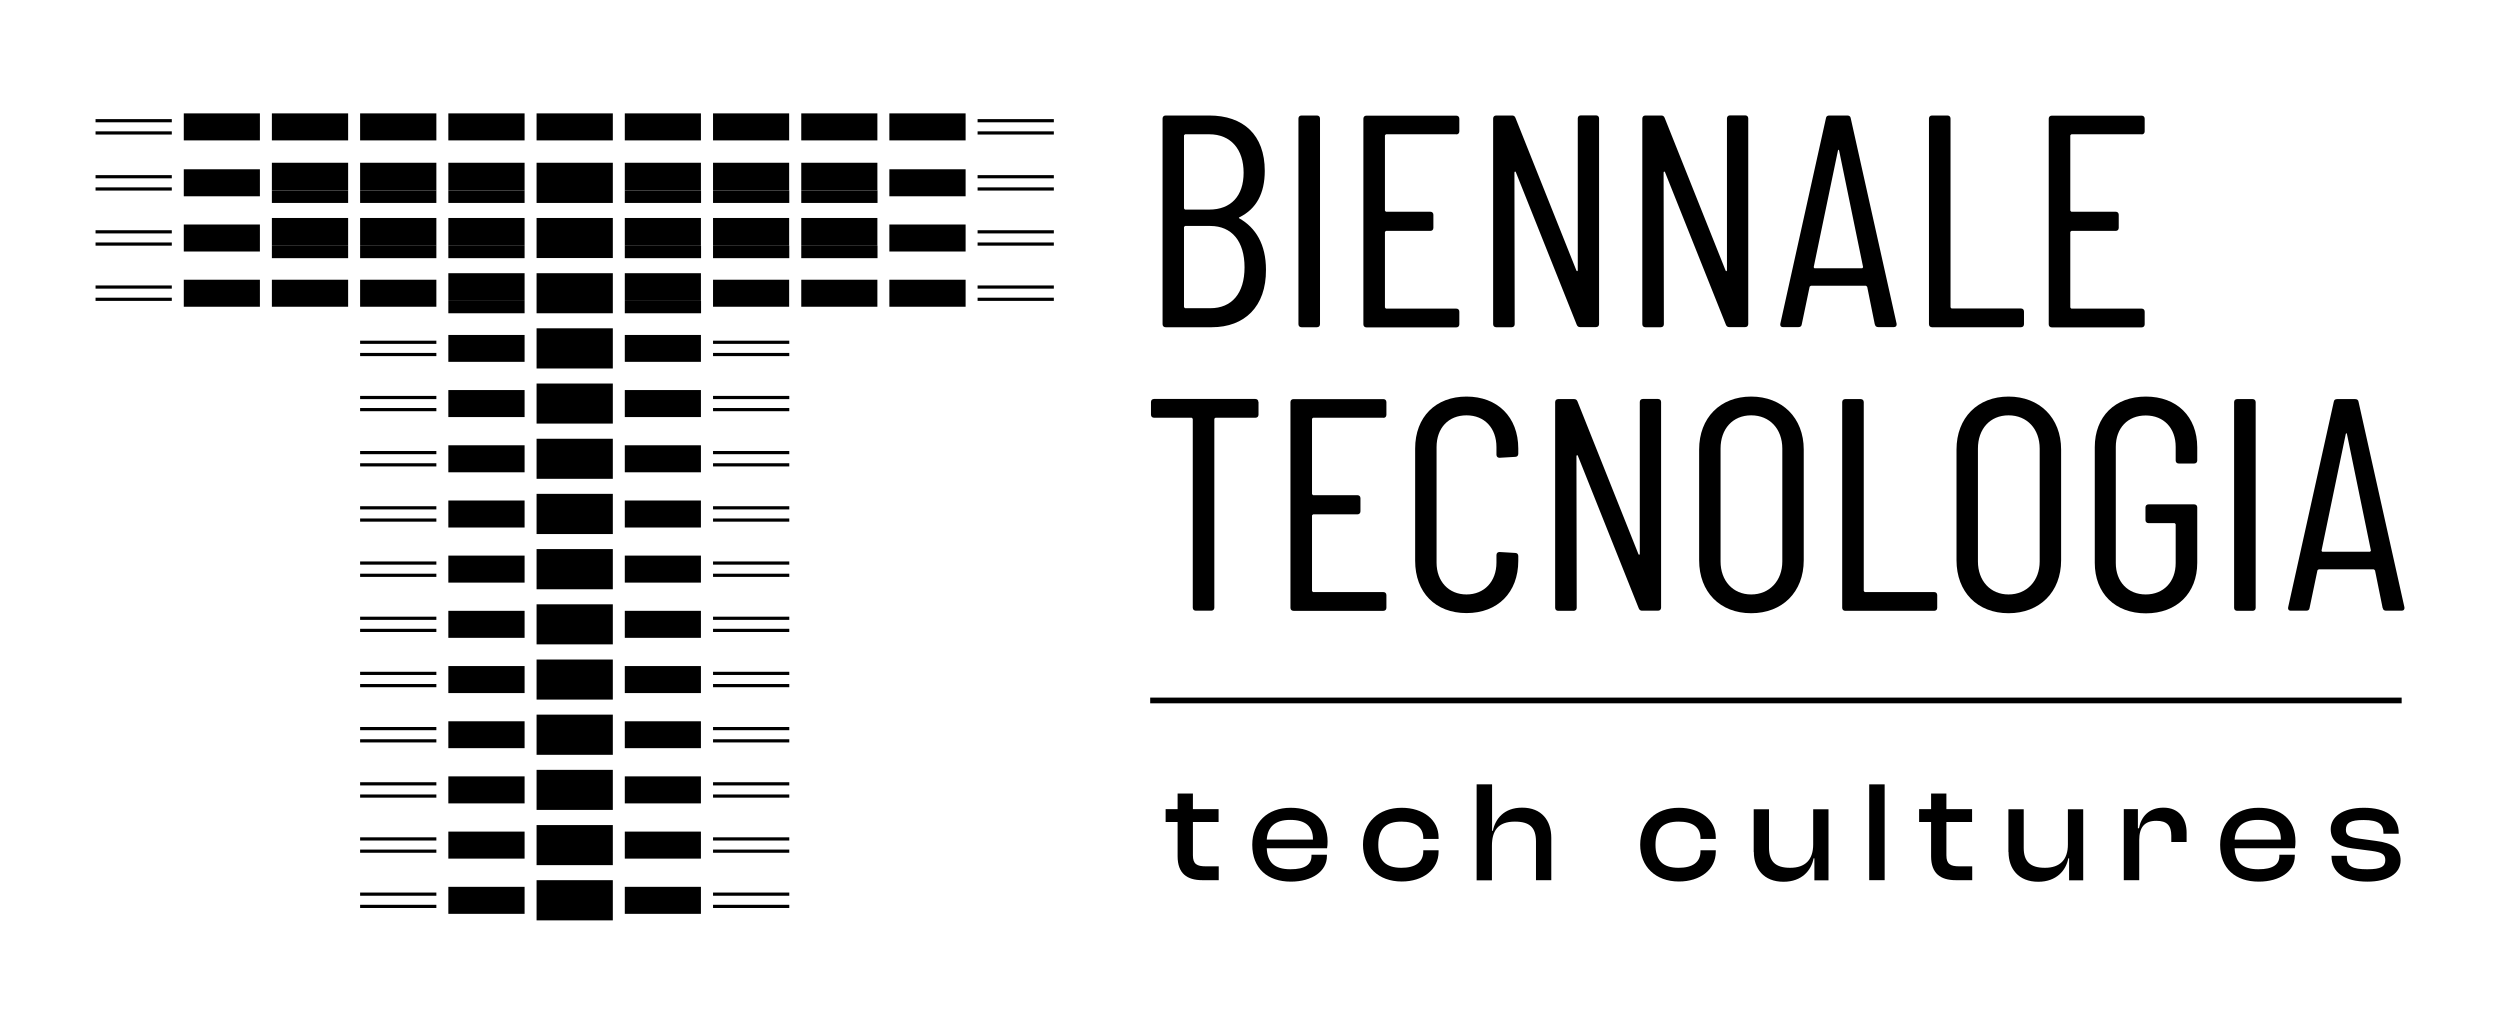 <?xml version="1.0" encoding="UTF-8"?>
<svg id="Livello_1" xmlns="http://www.w3.org/2000/svg" version="1.1" viewBox="0 0 187.86 77.68">
  <!-- Generator: Adobe Illustrator 29.1.0, SVG Export Plug-In . SVG Version: 2.1.0 Build 142)  -->
  <g>
    <polygon points="40.32 9.45 40.32 9.62 40.32 9.62 40.32 10.55 46.05 10.55 46.05 9.62 46.05 9.62 46.05 9.45 46.05 8.52 40.32 8.52 40.32 9.45"/>
    <polygon points="27.06 9.45 27.06 9.62 27.06 9.62 27.06 10.55 32.79 10.55 32.79 9.62 32.79 9.62 32.79 9.45 32.79 8.52 27.06 8.52 27.06 9.45"/>
    <polygon points="13.81 9.45 13.81 9.62 13.81 9.62 13.81 10.55 19.53 10.55 19.53 9.62 19.53 9.62 19.53 9.45 19.53 8.52 13.81 8.52 13.81 9.45"/>
    <polygon points="46.95 9.45 46.95 9.62 46.95 9.62 46.95 10.55 52.67 10.55 52.67 9.62 52.67 9.62 52.67 9.45 52.67 8.52 46.95 8.52 46.95 9.45"/>
    <polygon points="33.69 9.45 33.69 9.62 33.69 9.62 33.69 10.55 39.42 10.55 39.42 9.62 39.42 9.62 39.42 9.45 39.42 8.52 33.69 8.52 33.69 9.45"/>
    <polygon points="20.43 9.45 20.43 9.62 20.43 9.62 20.43 10.55 26.16 10.55 26.16 9.62 26.16 9.62 26.16 9.45 26.16 8.52 20.43 8.52 20.43 9.45"/>
    <polygon points="53.58 9.45 53.58 9.62 53.58 9.62 53.58 10.55 59.3 10.55 59.3 9.62 59.3 9.62 59.3 9.45 59.3 8.52 53.58 8.52 53.58 9.45"/>
    <polygon points="60.21 9.45 60.21 9.62 60.21 9.62 60.21 10.55 65.93 10.55 65.93 9.62 65.93 9.62 65.93 9.45 65.93 8.52 60.21 8.52 60.21 9.45"/>
    <polygon points="66.83 9.45 66.83 9.62 66.83 9.62 66.83 10.55 72.56 10.55 72.56 9.62 72.56 9.62 72.56 9.45 72.56 8.52 66.83 8.52 66.83 9.45"/>
    <rect x="7.18" y="8.95" width="5.73" height=".24"/>
    <rect x="7.18" y="9.87" width="5.73" height=".24"/>
    <rect x="73.46" y="8.95" width="5.73" height=".24"/>
    <rect x="73.46" y="9.87" width="5.73" height=".24"/>
    <polygon points="13.81 13.65 13.81 13.83 13.81 13.83 13.81 14.75 19.53 14.75 19.53 13.83 19.53 13.83 19.53 13.65 19.53 12.72 13.81 12.72 13.81 13.65"/>
    <polygon points="66.83 13.65 66.83 13.83 66.83 13.83 66.83 14.75 72.56 14.75 72.56 13.83 72.56 13.83 72.56 13.65 72.56 12.72 66.83 12.72 66.83 13.65"/>
    <rect x="7.18" y="13.16" width="5.73" height=".24"/>
    <rect x="7.18" y="14.08" width="5.73" height=".24"/>
    <rect x="73.46" y="13.16" width="5.73" height=".24"/>
    <rect x="73.46" y="14.08" width="5.73" height=".24"/>
    <polygon points="40.32 12.23 40.32 13.16 40.32 13.71 40.32 14.32 40.32 15.25 46.05 15.25 46.05 14.32 46.04 14.32 46.05 14.32 46.05 13.16 46.05 12.23 40.32 12.23"/>
    <polygon points="46.95 13.16 46.95 14.32 52.67 14.32 52.67 13.16 52.67 12.23 46.95 12.23 46.95 13.16"/>
    <rect x="46.95" y="14.32" width="5.73" height=".93"/>
    <polygon points="53.58 13.16 53.58 14.32 59.3 14.32 59.3 13.16 59.3 12.23 53.58 12.23 53.58 13.16"/>
    <rect x="53.58" y="14.32" width="5.73" height=".93"/>
    <polygon points="60.21 13.16 60.21 14.32 65.93 14.32 65.93 13.16 65.93 12.23 60.21 12.23 60.21 13.16"/>
    <rect x="60.21" y="14.32" width="5.73" height=".93"/>
    <polygon points="33.69 13.16 33.69 14.32 39.42 14.32 39.42 13.16 39.42 12.23 33.69 12.23 33.69 13.16"/>
    <rect x="33.69" y="14.32" width="5.73" height=".93"/>
    <polygon points="27.06 13.16 27.06 14.32 32.79 14.32 32.79 13.16 32.79 12.23 27.06 12.23 27.06 13.16"/>
    <rect x="27.06" y="14.32" width="5.73" height=".93"/>
    <polygon points="20.43 13.16 20.43 14.32 26.16 14.32 26.16 13.16 26.16 12.23 20.43 12.23 20.43 13.16"/>
    <rect x="20.43" y="14.32" width="5.73" height=".93"/>
    <polygon points="13.81 17.8 13.81 17.97 13.81 17.97 13.81 18.9 19.53 18.9 19.53 17.97 19.53 17.97 19.53 17.8 19.53 16.87 13.81 16.87 13.81 17.8"/>
    <polygon points="66.83 17.8 66.83 17.97 66.83 17.97 66.83 18.9 72.56 18.9 72.56 17.97 72.56 17.97 72.56 17.8 72.56 16.87 66.83 16.87 66.83 17.8"/>
    <rect x="7.18" y="17.3" width="5.73" height=".24"/>
    <rect x="7.18" y="18.22" width="5.73" height=".24"/>
    <rect x="73.46" y="17.3" width="5.73" height=".24"/>
    <rect x="73.46" y="18.22" width="5.73" height=".24"/>
    <polygon points="40.32 16.38 40.32 17.3 40.32 17.93 40.32 18.47 40.32 19.39 46.05 19.39 46.05 18.47 46.05 17.3 46.05 16.38 40.32 16.38"/>
    <polygon points="46.95 17.3 46.95 18.47 52.67 18.47 52.67 17.3 52.67 16.38 46.95 16.38 46.95 17.3"/>
    <rect x="46.95" y="18.47" width="5.73" height=".93"/>
    <polygon points="53.58 17.3 53.58 18.47 59.3 18.47 59.3 17.3 59.3 16.38 53.58 16.38 53.58 17.3"/>
    <rect x="53.58" y="18.47" width="5.73" height=".93"/>
    <polygon points="60.21 17.3 60.21 18.47 65.93 18.47 65.93 17.3 65.93 16.38 60.21 16.38 60.21 17.3"/>
    <rect x="60.21" y="18.47" width="5.73" height=".93"/>
    <polygon points="33.69 17.3 33.69 18.47 39.42 18.47 39.42 17.3 39.42 16.38 33.69 16.38 33.69 17.3"/>
    <rect x="33.69" y="18.47" width="5.73" height=".93"/>
    <polygon points="27.06 17.3 27.06 18.47 32.79 18.47 32.79 17.3 32.79 16.38 27.06 16.38 27.06 17.3"/>
    <rect x="27.06" y="18.47" width="5.73" height=".93"/>
    <polygon points="20.43 17.3 20.43 18.47 26.16 18.47 26.16 17.3 26.16 16.38 20.43 16.38 20.43 17.3"/>
    <rect x="20.43" y="18.47" width="5.73" height=".93"/>
    <polygon points="13.81 21.94 13.81 22.12 13.81 22.12 13.81 23.05 19.53 23.05 19.53 22.12 19.53 22.12 19.53 21.94 19.53 21.02 13.81 21.02 13.81 21.94"/>
    <polygon points="20.43 21.94 20.43 22.12 20.43 22.12 20.43 23.05 26.16 23.05 26.16 22.12 26.16 22.12 26.16 21.94 26.16 21.02 20.43 21.02 20.43 21.94"/>
    <polygon points="27.06 21.94 27.06 22.12 27.06 22.12 27.06 23.05 32.79 23.05 32.79 22.12 32.79 22.12 32.79 21.94 32.79 21.02 27.06 21.02 27.06 21.94"/>
    <polygon points="66.83 21.94 66.83 22.12 66.83 22.12 66.83 23.05 72.56 23.05 72.56 22.12 72.56 22.12 72.56 21.94 72.56 21.02 66.83 21.02 66.83 21.94"/>
    <polygon points="60.21 21.94 60.21 22.12 60.21 22.12 60.21 23.05 65.93 23.05 65.93 22.12 65.93 22.12 65.93 21.94 65.93 21.02 60.21 21.02 60.21 21.94"/>
    <polygon points="53.58 21.94 53.58 22.12 53.58 22.12 53.58 23.05 59.3 23.05 59.3 22.12 59.3 22.12 59.3 21.94 59.3 21.02 53.58 21.02 53.58 21.94"/>
    <rect x="7.18" y="21.45" width="5.73" height=".24"/>
    <rect x="7.18" y="22.37" width="5.73" height=".24"/>
    <rect x="73.46" y="21.45" width="5.73" height=".24"/>
    <rect x="73.46" y="22.37" width="5.73" height=".24"/>
    <polygon points="40.32 20.53 40.32 21.45 40.32 22.2 40.32 22.61 40.32 23.54 46.05 23.54 46.05 22.61 46.05 21.45 46.05 20.53 40.32 20.53"/>
    <polygon points="46.95 21.45 46.95 22.61 52.67 22.61 52.67 21.45 52.67 20.53 46.95 20.53 46.95 21.45"/>
    <rect x="46.95" y="22.61" width="5.73" height=".93"/>
    <polygon points="33.69 21.45 33.69 22.61 39.42 22.61 39.42 21.45 39.42 20.53 33.69 20.53 33.69 21.45"/>
    <rect x="33.69" y="22.61" width="5.73" height=".93"/>
    <rect x="53.58" y="25.6" width="5.73" height=".24"/>
    <rect x="53.58" y="26.52" width="5.73" height=".24"/>
    <polygon points="40.32 24.67 40.32 25.6 40.32 26.34 40.32 26.76 40.32 27.69 46.05 27.69 46.05 26.76 46.04 26.76 46.05 26.76 46.05 25.6 46.05 24.67 40.32 24.67"/>
    <polygon points="33.69 26.09 33.69 26.27 33.69 26.27 33.69 27.19 39.42 27.19 39.42 26.27 39.42 26.27 39.42 26.09 39.42 25.17 33.69 25.17 33.69 26.09"/>
    <polygon points="46.95 26.09 46.95 26.27 46.95 26.27 46.95 27.19 52.67 27.19 52.67 26.27 52.67 26.27 52.67 26.09 52.67 25.17 46.95 25.17 46.95 26.09"/>
    <rect x="27.06" y="25.6" width="5.73" height=".24"/>
    <rect x="27.06" y="26.52" width="5.73" height=".24"/>
    <rect x="53.58" y="29.75" width="5.73" height=".24"/>
    <rect x="53.58" y="30.66" width="5.73" height=".24"/>
    <polygon points="40.32 28.82 40.32 29.75 40.32 30.45 40.32 30.91 40.32 31.83 46.05 31.83 46.05 30.91 46.05 29.75 46.05 28.82 40.32 28.82"/>
    <polygon points="33.69 30.24 33.69 30.42 33.69 30.42 33.69 31.34 39.42 31.34 39.42 30.42 39.42 30.42 39.42 30.24 39.42 29.31 33.69 29.31 33.69 30.24"/>
    <polygon points="46.95 30.24 46.95 30.42 46.95 30.42 46.95 31.34 52.67 31.34 52.67 30.42 52.67 30.42 52.67 30.24 52.67 29.31 46.95 29.31 46.95 30.24"/>
    <rect x="27.06" y="29.75" width="5.73" height=".24"/>
    <rect x="27.06" y="30.66" width="5.73" height=".24"/>
    <rect x="53.58" y="33.89" width="5.73" height=".24"/>
    <rect x="53.58" y="34.81" width="5.73" height=".24"/>
    <polygon points="40.32 32.97 40.32 33.89 40.32 34.66 40.32 35.05 40.32 35.98 46.05 35.98 46.05 35.05 46.04 35.05 46.05 35.05 46.05 33.89 46.05 32.97 40.32 32.97"/>
    <polygon points="33.69 34.39 33.69 34.56 33.69 34.56 33.69 35.49 39.42 35.49 39.42 34.56 39.42 34.56 39.42 34.39 39.42 33.46 33.69 33.46 33.69 34.39"/>
    <polygon points="46.95 34.39 46.95 34.56 46.95 34.56 46.95 35.49 52.67 35.49 52.67 34.56 52.67 34.56 52.67 34.39 52.67 33.46 46.95 33.46 46.95 34.39"/>
    <rect x="27.06" y="33.89" width="5.73" height=".24"/>
    <rect x="27.06" y="34.81" width="5.73" height=".24"/>
    <rect x="53.58" y="38.04" width="5.73" height=".24"/>
    <rect x="53.58" y="38.96" width="5.73" height=".24"/>
    <polygon points="40.32 37.11 40.32 38.04 40.32 38.76 40.32 39.2 40.32 40.13 46.05 40.13 46.05 39.2 46.05 38.04 46.05 37.11 40.32 37.11"/>
    <polygon points="33.69 38.53 33.69 38.71 33.69 38.71 33.69 39.64 39.42 39.64 39.42 38.71 39.42 38.71 39.42 38.53 39.42 37.61 33.69 37.61 33.69 38.53"/>
    <polygon points="46.95 38.53 46.95 38.71 46.95 38.71 46.95 39.64 52.67 39.64 52.67 38.71 52.67 38.71 52.67 38.53 52.67 37.61 46.95 37.61 46.95 38.53"/>
    <rect x="27.06" y="38.04" width="5.73" height=".24"/>
    <rect x="27.06" y="38.96" width="5.73" height=".24"/>
    <rect x="53.58" y="42.19" width="5.73" height=".24"/>
    <rect x="53.58" y="43.11" width="5.73" height=".24"/>
    <polygon points="40.32 41.26 40.32 42.19 40.32 42.92 40.32 43.35 40.32 44.28 46.05 44.28 46.05 43.35 46.05 42.19 46.05 41.26 40.32 41.26"/>
    <polygon points="33.69 42.68 33.69 42.86 33.69 42.86 33.69 43.78 39.42 43.78 39.42 42.86 39.42 42.86 39.42 42.68 39.42 41.75 33.69 41.75 33.69 42.68"/>
    <polygon points="46.95 42.68 46.95 42.86 46.95 42.86 46.95 43.78 52.67 43.78 52.67 42.86 52.67 42.86 52.67 42.68 52.67 41.75 46.95 41.75 46.95 42.68"/>
    <rect x="27.06" y="42.19" width="5.73" height=".24"/>
    <rect x="27.06" y="43.11" width="5.73" height=".24"/>
    <rect x="53.58" y="46.34" width="5.73" height=".24"/>
    <rect x="53.58" y="47.25" width="5.73" height=".24"/>
    <polygon points="40.32 45.41 40.32 46.34 40.32 46.95 40.32 47.5 40.32 48.42 46.05 48.42 46.05 47.5 46.05 46.34 46.05 45.41 40.32 45.41"/>
    <polygon points="33.69 46.83 33.69 47 33.69 47 33.69 47.93 39.42 47.93 39.42 47 39.42 47 39.42 46.83 39.42 45.9 33.69 45.9 33.69 46.83"/>
    <polygon points="46.95 46.83 46.95 47 46.95 47 46.95 47.93 52.67 47.93 52.67 47 52.67 47 52.67 46.83 52.67 45.9 46.95 45.9 46.95 46.83"/>
    <rect x="27.06" y="46.34" width="5.73" height=".24"/>
    <rect x="27.06" y="47.25" width="5.73" height=".24"/>
    <rect x="53.58" y="50.48" width="5.73" height=".24"/>
    <rect x="53.58" y="51.4" width="5.73" height=".24"/>
    <polygon points="40.32 49.56 40.32 50.48 40.32 51.15 40.32 51.64 40.32 52.57 46.05 52.57 46.05 51.64 46.05 50.48 46.05 49.56 40.32 49.56"/>
    <polygon points="33.69 50.97 33.69 51.15 33.69 51.15 33.69 52.08 39.42 52.08 39.42 51.15 39.42 51.15 39.42 50.97 39.42 50.05 33.69 50.05 33.69 50.97"/>
    <polygon points="46.95 50.97 46.95 51.15 46.95 51.15 46.95 52.08 52.67 52.08 52.67 51.15 52.67 51.15 52.67 50.97 52.67 50.05 46.95 50.05 46.95 50.97"/>
    <rect x="27.06" y="50.48" width="5.73" height=".24"/>
    <rect x="27.06" y="51.4" width="5.73" height=".24"/>
    <rect x="53.58" y="54.63" width="5.73" height=".24"/>
    <rect x="53.58" y="55.55" width="5.73" height=".24"/>
    <polygon points="40.32 53.7 40.32 54.63 40.32 55.54 40.32 55.79 40.32 56.72 46.05 56.72 46.05 55.79 46.03 55.79 46.05 55.79 46.05 54.63 46.05 53.7 40.32 53.7"/>
    <polygon points="33.69 55.12 33.69 55.3 33.69 55.3 33.69 56.22 39.42 56.22 39.42 55.3 39.42 55.3 39.42 55.12 39.42 54.2 33.69 54.2 33.69 55.12"/>
    <polygon points="46.95 55.12 46.95 55.3 46.95 55.3 46.95 56.22 52.67 56.22 52.67 55.3 52.67 55.3 52.67 55.12 52.67 54.2 46.95 54.2 46.95 55.12"/>
    <rect x="27.06" y="54.63" width="5.73" height=".24"/>
    <rect x="27.06" y="55.55" width="5.73" height=".24"/>
    <rect x="53.58" y="58.78" width="5.73" height=".24"/>
    <rect x="53.58" y="59.7" width="5.73" height=".24"/>
    <polygon points="40.32 57.85 40.32 58.78 40.32 59.94 40.32 60.86 46.05 60.86 46.05 59.94 46.05 58.78 46.05 57.85 40.32 57.85"/>
    <polygon points="33.69 59.27 33.69 59.45 33.69 59.45 33.69 60.37 39.42 60.37 39.42 59.45 39.42 59.45 39.42 59.27 39.42 58.34 33.69 58.34 33.69 59.27"/>
    <polygon points="46.95 59.27 46.95 59.45 46.95 59.45 46.95 60.37 52.67 60.37 52.67 59.45 52.67 59.45 52.67 59.27 52.67 58.34 46.95 58.34 46.95 59.27"/>
    <rect x="27.06" y="58.78" width="5.73" height=".24"/>
    <rect x="27.06" y="59.7" width="5.73" height=".24"/>
    <rect x="53.58" y="62.92" width="5.73" height=".24"/>
    <rect x="53.58" y="63.84" width="5.73" height=".24"/>
    <polygon points="40.32 62 40.32 62.92 40.32 63.73 40.32 64.08 40.32 65.01 46.05 65.01 46.05 64.09 46.04 64.08 46.05 64.08 46.05 62.92 46.05 62 40.32 62"/>
    <polygon points="33.69 63.42 33.69 63.59 33.69 63.59 33.69 64.52 39.42 64.52 39.42 63.59 39.42 63.59 39.42 63.42 39.42 62.49 33.69 62.49 33.69 63.42"/>
    <polygon points="46.95 63.42 46.95 63.59 46.95 63.59 46.95 64.52 52.67 64.52 52.67 63.59 52.67 63.59 52.67 63.42 52.67 62.49 46.95 62.49 46.95 63.42"/>
    <rect x="27.06" y="62.92" width="5.73" height=".24"/>
    <rect x="27.06" y="63.84" width="5.73" height=".24"/>
    <rect x="53.58" y="67.07" width="5.73" height=".24"/>
    <rect x="53.58" y="67.99" width="5.73" height=".24"/>
    <polygon points="40.32 66.14 40.32 67.07 40.32 68.23 40.32 69.16 46.05 69.16 46.05 68.23 46.05 67.07 46.05 66.14 40.32 66.14"/>
    <polygon points="33.69 67.56 33.69 67.74 33.69 67.74 33.69 68.67 39.42 68.67 39.42 67.74 39.42 67.74 39.42 67.56 39.42 66.64 33.69 66.64 33.69 67.56"/>
    <polygon points="46.95 67.56 46.95 67.74 46.95 67.74 46.95 68.67 52.67 68.67 52.67 67.74 52.67 67.74 52.67 67.56 52.67 66.64 46.95 66.64 46.95 67.56"/>
    <rect x="27.06" y="67.07" width="5.73" height=".24"/>
    <rect x="27.06" y="67.99" width="5.73" height=".24"/>
  </g>
  <rect x="86.43" y="52.42" width="94.04" height=".43"/>
  <path d="M91.07,24.59h-3.48c-.14,0-.23-.09-.23-.23v-15.45c0-.14.09-.23.23-.23h3.27c2.57,0,4.18,1.45,4.18,4.16,0,1.7-.64,2.86-1.89,3.48-.07.02-.07.07-.02.09,1.23.7,2,1.95,2,3.86.02,2.77-1.61,4.32-4.07,4.32ZM88.97,10.18v5.48s.05.09.09.09h1.8c1.64,0,2.59-1.02,2.59-2.77s-.95-2.89-2.59-2.89h-1.8s-.09.05-.09.09ZM93.52,20.09c0-1.95-.95-3.11-2.57-3.11h-1.89s-.09.05-.09.09v6s.05.09.09.09h1.89c1.61,0,2.57-1.11,2.57-3.07Z"/>
  <path d="M97.57,24.36v-15.45c0-.14.09-.23.23-.23h1.16c.14,0,.23.09.23.23v15.45c0,.14-.09.23-.23.23h-1.16c-.14,0-.23-.09-.23-.23Z"/>
  <path d="M109.43,10.09h-5.27s-.09.05-.09.09v5.64s.05.09.09.09h3.32c.14,0,.23.09.23.23v.98c0,.14-.09.23-.23.23h-3.32s-.09.05-.09.09v5.66s.05.09.09.09h5.27c.14,0,.23.09.23.23v.95c0,.14-.09.23-.23.23h-6.75c-.14,0-.23-.09-.23-.23v-15.45c0-.14.09-.23.23-.23h6.75c.14,0,.23.09.23.23v.95c0,.14-.09.23-.23.23Z"/>
  <path d="M112.2,24.36v-15.45c0-.14.09-.23.23-.23h1.2c.11,0,.2.05.25.18l4.57,11.45c.02.09.11.09.11,0v-11.41c0-.14.09-.23.23-.23h1.14c.14,0,.23.09.23.23v15.45c0,.14-.09.23-.23.23h-1.2c-.11,0-.2-.05-.25-.18l-4.57-11.45c-.02-.09-.11-.07-.11.02l.02,11.39c0,.14-.09.23-.23.23h-1.16c-.14,0-.23-.09-.23-.23Z"/>
  <path d="M123.41,24.36v-15.45c0-.14.09-.23.23-.23h1.2c.11,0,.2.05.25.18l4.57,11.45c.02.09.11.09.11,0v-11.41c0-.14.09-.23.23-.23h1.14c.14,0,.23.09.23.23v15.45c0,.14-.09.23-.23.23h-1.2c-.11,0-.2-.05-.25-.18l-4.57-11.45c-.02-.09-.11-.07-.11.02l.02,11.39c0,.14-.09.23-.23.23h-1.16c-.14,0-.23-.09-.23-.23Z"/>
  <path d="M140.88,24.38l-.57-2.82s-.07-.09-.11-.09h-4.11s-.11.05-.11.09l-.59,2.82c-.02.14-.11.2-.25.2h-1.16c-.16,0-.23-.11-.2-.25l3.43-15.45c.02-.14.11-.2.25-.2h1.36c.14,0,.23.07.25.2l3.45,15.45c.02.14-.05.25-.2.25h-1.18c-.14,0-.23-.07-.25-.2ZM136.36,20.16h3.57s.07-.05.07-.09l-1.8-8.75c-.02-.09-.07-.09-.09,0l-1.82,8.75s.02.09.07.09Z"/>
  <path d="M144.95,24.36v-15.45c0-.14.09-.23.23-.23h1.16c.14,0,.23.09.23.23v14.18s.05.09.09.09h5.2c.14,0,.23.09.23.23v.95c0,.14-.09.23-.23.23h-6.68c-.14,0-.23-.09-.23-.23Z"/>
  <path d="M160.93,10.09h-5.27s-.09.05-.09.09v5.64s.05.09.09.09h3.32c.14,0,.23.09.23.23v.98c0,.14-.09.23-.23.23h-3.32s-.09.05-.09.09v5.66s.05.09.09.09h5.27c.14,0,.23.09.23.23v.95c0,.14-.09.23-.23.23h-6.75c-.14,0-.23-.09-.23-.23v-15.45c0-.14.09-.23.23-.23h6.75c.14,0,.23.09.23.23v.95c0,.14-.09.23-.23.23Z"/>
  <path d="M94.57,30.21v.95c0,.14-.09.23-.23.23h-3s-.09.05-.09.09v14.18c0,.14-.09.23-.23.23h-1.16c-.14,0-.23-.09-.23-.23v-14.18s-.05-.09-.09-.09h-2.82c-.14,0-.23-.09-.23-.23v-.95c0-.14.09-.23.23-.23h7.61c.14,0,.23.09.23.23Z"/>
  <path d="M103.95,31.39h-5.27s-.09.05-.09.09v5.64s.05.09.09.09h3.32c.14,0,.23.09.23.23v.98c0,.14-.09.23-.23.23h-3.32s-.09.05-.09.09v5.66s.05.09.09.09h5.27c.14,0,.23.09.23.23v.95c0,.14-.09.23-.23.23h-6.75c-.14,0-.23-.09-.23-.23v-15.45c0-.14.09-.23.23-.23h6.75c.14,0,.23.09.23.23v.95c0,.14-.09.23-.23.23Z"/>
  <path d="M106.34,42.14v-8.43c0-2.39,1.55-3.91,3.86-3.91s3.89,1.52,3.89,3.91v.39c0,.14-.09.23-.23.23l-1.18.07c-.14,0-.23-.09-.23-.23v-.57c0-1.43-.89-2.39-2.25-2.39s-2.25.95-2.25,2.39v8.68c0,1.41.91,2.39,2.25,2.39s2.25-.98,2.25-2.39v-.57c0-.14.09-.23.23-.23l1.18.07c.14,0,.23.09.23.23v.36c0,2.39-1.55,3.93-3.89,3.93s-3.86-1.55-3.86-3.93Z"/>
  <path d="M116.86,45.67v-15.45c0-.14.09-.23.23-.23h1.2c.11,0,.2.05.25.18l4.57,11.45c.02.09.11.09.11,0v-11.41c0-.14.09-.23.23-.23h1.14c.14,0,.23.09.23.23v15.45c0,.14-.09.23-.23.23h-1.2c-.11,0-.2-.05-.25-.18l-4.57-11.45c-.02-.09-.11-.07-.11.02l.02,11.39c0,.14-.09.23-.23.23h-1.16c-.14,0-.23-.09-.23-.23Z"/>
  <path d="M127.68,42.1v-8.32c0-2.39,1.59-3.98,3.91-3.98s3.95,1.59,3.95,3.98v8.32c0,2.39-1.61,3.98-3.95,3.98s-3.91-1.59-3.91-3.98ZM133.93,42.19v-8.48c0-1.48-.95-2.5-2.34-2.5s-2.3,1.02-2.3,2.5v8.48c0,1.45.93,2.48,2.3,2.48s2.34-1.02,2.34-2.48Z"/>
  <path d="M138.43,45.67v-15.45c0-.14.09-.23.23-.23h1.16c.14,0,.23.09.23.23v14.18s.05.09.09.09h5.2c.14,0,.23.09.23.23v.95c0,.14-.09.23-.23.23h-6.68c-.14,0-.23-.09-.23-.23Z"/>
  <path d="M147.02,42.1v-8.32c0-2.39,1.59-3.98,3.91-3.98s3.95,1.59,3.95,3.98v8.32c0,2.39-1.61,3.98-3.95,3.98s-3.91-1.59-3.91-3.98ZM153.27,42.19v-8.48c0-1.48-.95-2.5-2.34-2.5s-2.3,1.02-2.3,2.5v8.48c0,1.45.93,2.48,2.3,2.48s2.34-1.02,2.34-2.48Z"/>
  <path d="M157.41,42.28v-8.68c0-2.3,1.52-3.8,3.84-3.8s3.86,1.5,3.86,3.82v.98c0,.14-.09.23-.23.23h-1.16c-.14,0-.23-.09-.23-.23v-1.02c0-1.41-.89-2.36-2.25-2.36s-2.25.95-2.25,2.36v8.73c0,1.41.91,2.36,2.25,2.36s2.25-.95,2.25-2.36v-2.91s-.05-.09-.09-.09h-1.95c-.14,0-.23-.09-.23-.23v-.95c0-.14.09-.23.23-.23h3.43c.14,0,.23.09.23.23v4.16c0,2.3-1.55,3.8-3.86,3.8s-3.84-1.5-3.84-3.8Z"/>
  <path d="M167.88,45.67v-15.45c0-.14.09-.23.23-.23h1.16c.14,0,.23.09.23.23v15.45c0,.14-.09.23-.23.23h-1.16c-.14,0-.23-.09-.23-.23Z"/>
  <path d="M179.04,45.69l-.57-2.82s-.07-.09-.11-.09h-4.11s-.11.05-.11.09l-.59,2.82c-.02.14-.11.2-.25.2h-1.16c-.16,0-.23-.11-.2-.25l3.43-15.45c.02-.14.11-.2.25-.2h1.36c.14,0,.23.07.25.2l3.45,15.45c.02.14-.05.25-.2.25h-1.18c-.14,0-.23-.07-.25-.2ZM174.52,41.46h3.57s.07-.05.07-.09l-1.8-8.75c-.02-.09-.07-.09-.09,0l-1.82,8.75s.02.09.07.09Z"/>
  <g>
    <path d="M90.35,66.14c-1.15,0-1.86-.5-1.86-1.8v-2.57h-.9v-.97h.9v-1.17h1.15v1.17h1.93v.97h-1.93v2.5c0,.66.3.83.97.83h.97v1.04h-1.22Z"/>
    <path d="M94.1,63.48c0-1.67,1.14-2.78,2.88-2.78s2.78.91,2.78,2.54c0,.19-.01.34-.04.5h-4.53c.04,1.03.55,1.58,1.78,1.58,1.12,0,1.58-.37,1.58-1v-.09h1.16v.1c0,1.14-1.12,1.92-2.71,1.92-1.75,0-2.9-.99-2.9-2.77ZM95.19,63.09h3.47v-.02c0-.99-.57-1.46-1.71-1.46s-1.7.53-1.76,1.48Z"/>
    <path d="M102.42,63.48c0-1.67,1.15-2.78,2.91-2.78,1.6,0,2.77.9,2.77,2.23v.11h-1.15v-.06c0-.83-.6-1.24-1.64-1.24-1.2,0-1.74.57-1.74,1.74s.54,1.73,1.74,1.73c1.04,0,1.64-.41,1.64-1.24v-.08h1.15v.12c0,1.33-1.17,2.23-2.77,2.23-1.76,0-2.91-1.13-2.91-2.77Z"/>
    <path d="M110.96,66.14v-7.2h1.16v3.49h.06c.18-.9.84-1.74,2.2-1.74,1.47,0,2.19.97,2.19,2.27v3.18h-1.15v-2.9c0-1.07-.48-1.5-1.59-1.5-1.27,0-1.72.69-1.72,1.82v2.59h-1.16Z"/>
    <path d="M123.25,63.48c0-1.67,1.15-2.78,2.91-2.78,1.6,0,2.77.9,2.77,2.23v.11h-1.15v-.06c0-.83-.6-1.24-1.64-1.24-1.2,0-1.74.57-1.74,1.74s.54,1.73,1.74,1.73c1.04,0,1.64-.41,1.64-1.24v-.08h1.15v.12c0,1.33-1.17,2.23-2.77,2.23-1.76,0-2.91-1.13-2.91-2.77Z"/>
    <path d="M131.78,64.02v-3.21h1.15v2.9c0,1,.46,1.5,1.59,1.5s1.73-.6,1.73-1.76v-2.64h1.15v5.34h-1.06v-1.65h-.06c-.17.9-.88,1.76-2.26,1.76-1.5,0-2.23-1-2.23-2.23Z"/>
    <path d="M140.46,66.14v-7.2h1.16v7.2h-1.16Z"/>
    <path d="M146.97,66.14c-1.15,0-1.86-.5-1.86-1.8v-2.57h-.9v-.97h.9v-1.17h1.15v1.17h1.93v.97h-1.93v2.5c0,.66.3.83.97.83h.97v1.04h-1.22Z"/>
    <path d="M150.92,64.02v-3.21h1.15v2.9c0,1,.46,1.5,1.59,1.5s1.73-.6,1.73-1.76v-2.64h1.15v5.34h-1.06v-1.65h-.06c-.17.9-.88,1.76-2.26,1.76-1.5,0-2.23-1-2.23-2.23Z"/>
    <path d="M159.59,66.14v-5.34h1.06v1.44h.08c.16-.86.74-1.55,1.84-1.55,1.21,0,1.74.87,1.74,1.88v.7h-1.15v-.47c0-.76-.32-1.12-1.12-1.12-.91,0-1.29.5-1.29,1.46v3h-1.16Z"/>
    <path d="M166.83,63.48c0-1.67,1.14-2.78,2.88-2.78s2.78.91,2.78,2.54c0,.19-.01.34-.04.5h-4.53c.04,1.03.55,1.58,1.78,1.58,1.12,0,1.58-.37,1.58-1v-.09h1.16v.1c0,1.14-1.12,1.92-2.71,1.92-1.75,0-2.9-.99-2.9-2.77ZM167.92,63.09h3.47v-.02c0-.99-.57-1.46-1.71-1.46s-1.7.53-1.76,1.48Z"/>
    <path d="M175.19,64.34v-.03h1.16v.09c0,.7.42.92,1.54.92,1.04,0,1.35-.21,1.35-.69,0-.44-.26-.58-1.02-.69l-1.46-.19c-1.01-.13-1.62-.56-1.62-1.45s.85-1.6,2.49-1.6,2.62.66,2.62,1.92v.03h-1.15v-.06c0-.63-.32-.97-1.5-.97-.98,0-1.32.21-1.32.72,0,.42.21.57,1.02.68l1.24.17c1.27.16,1.85.59,1.85,1.47,0,1-.99,1.59-2.49,1.59-1.72,0-2.7-.68-2.7-1.91Z"/>
  </g>
</svg>
